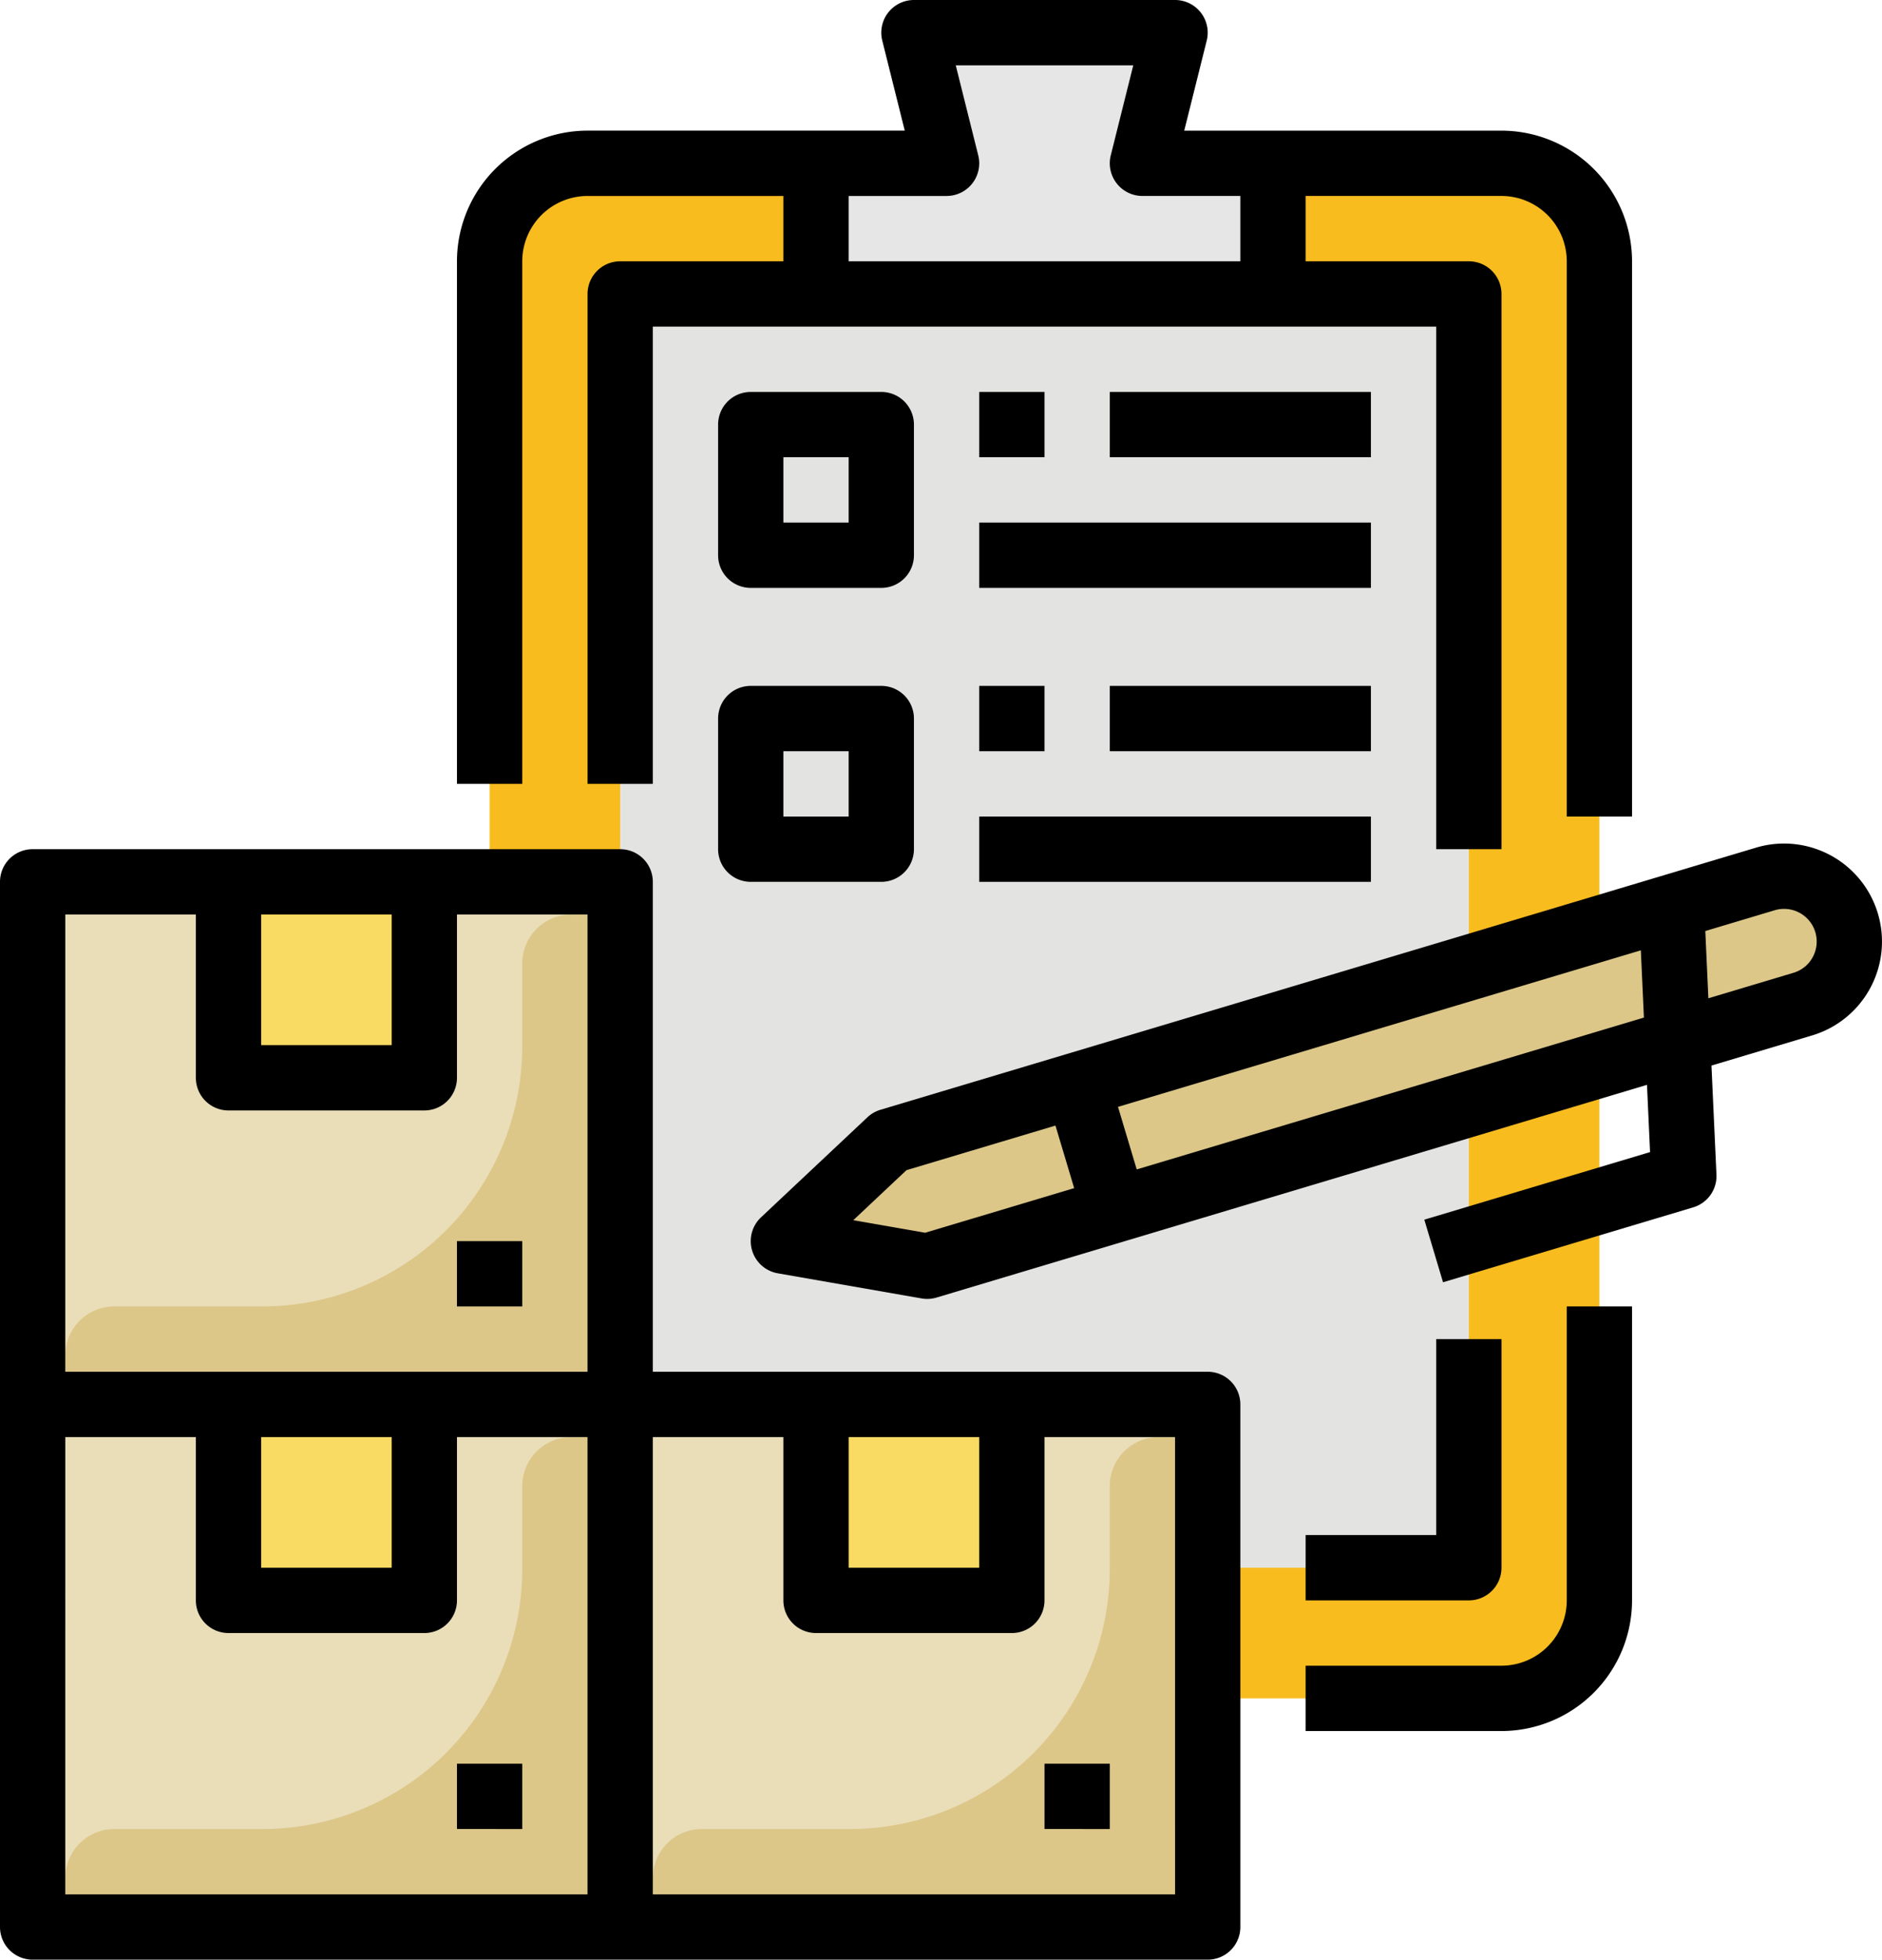<svg xmlns="http://www.w3.org/2000/svg" viewBox="0 0 99.234 103.265"><defs><style>.cls-1{fill:#f8bc1e;}.cls-2{fill:#e3e4e2;}.cls-3{fill:#e6e6e6;}.cls-4{fill:#eadeb9;}.cls-5{fill:#f9da62;}.cls-6{fill:#dcc789;}</style></defs><title>11Filledoutline122</title><g id="Capa_2" data-name="Capa 2"><g id="Capa_1-2" data-name="Capa 1"><g id="Filledoutline"><rect class="cls-1" x="25.816" y="8.605" width="58.517" height="80.891" rx="5.163"/><path class="cls-2" d="M32.701,15.49H77.449V82.612H32.701Z"/><path class="cls-3" d="M67.122,15.49H43.027V8.605h6.884L48.19,1.721H61.959L60.238,8.605h6.884Z"/><path class="cls-4" d="M63.68,101.544H1.721V46.469H32.701V74.006H63.68Z"/><path class="cls-5" d="M43.027,74.006H53.353V84.333H43.027Z"/><path class="cls-6" d="M63.68,75.728H61.098a2.582,2.582,0,0,0-2.582,2.582v4.368a13.704,13.704,0,0,1-13.703,13.703H37.003A2.582,2.582,0,0,0,34.422,98.962v2.582H63.68Z"/><path class="cls-5" d="M12.048,74.006H22.374V84.333H12.048Z"/><path class="cls-6" d="M32.701,75.728H30.119a2.582,2.582,0,0,0-2.582,2.582v4.368a13.704,13.704,0,0,1-13.703,13.703H6.024A2.582,2.582,0,0,0,3.442,98.962v2.582H32.701Z"/><path class="cls-5" d="M12.048,46.469H22.374V56.796H12.048Z"/><path class="cls-6" d="M32.701,48.19H30.119a2.582,2.582,0,0,0-2.582,2.582v4.368a13.704,13.704,0,0,1-13.703,13.703H6.024a2.582,2.582,0,0,0-2.582,2.582v2.582H32.701Z"/><path class="cls-6" d="M95.056,52.912l-46.168,13.813L41.306,65.401l5.609-5.271,46.168-13.813A3.442,3.442,0,1,1,95.056,52.912Z"/><path d="M99.016,48.135a5.163,5.163,0,0,0-6.426-3.467L46.422,58.481a1.725,1.725,0,0,0-.685.395l-5.609,5.271a1.721,1.721,0,0,0,.882,2.95l7.582,1.324a1.725,1.725,0,0,0,.79-.046L86.842,57.166,87.004,60.71,75.101,64.271l.987,3.298,13.191-3.947a1.721,1.721,0,0,0,1.226-1.727l-.263-5.745,5.308-1.588a5.163,5.163,0,0,0,3.466-6.427ZM48.784,64.96,44.993,64.298l2.804-2.636,7.855-2.35.987,3.298Zm11.153-3.337L58.95,58.326l27.568-8.248L86.68,53.622Zm35.648-11.192a1.711,1.711,0,0,1-1.021.832L90.079,52.605l-.162-3.544,3.659-1.095a1.721,1.721,0,0,1,2.008,2.466Z"/><path d="M63.68,72.285H34.422V46.469a1.721,1.721,0,0,0-1.721-1.721H1.721A1.721,1.721,0,0,0,0,46.469v55.075a1.721,1.721,0,0,0,1.721,1.721H63.68a1.721,1.721,0,0,0,1.721-1.721V74.006A1.721,1.721,0,0,0,63.68,72.285ZM44.748,75.728H51.632v6.884H44.748ZM13.769,48.19H20.653v6.884H13.769Zm-10.326,0h6.884v8.605a1.721,1.721,0,0,0,1.721,1.721H22.374a1.721,1.721,0,0,0,1.721-1.721v-8.605h6.884V72.285H3.442ZM13.769,75.728H20.653v6.884H13.769Zm-10.326,0h6.884v8.605A1.721,1.721,0,0,0,12.048,86.054H22.374a1.721,1.721,0,0,0,1.721-1.721v-8.605h6.884V99.823H3.442ZM61.959,99.823H34.422V75.728h6.884v8.605A1.721,1.721,0,0,0,43.027,86.054H53.353a1.721,1.721,0,0,0,1.721-1.721v-8.605h6.884Z"/><path d="M55.075,92.938h3.442v3.442H55.075Z"/><path d="M24.095,92.938h3.442v3.442H24.095Z"/><path d="M24.095,65.401h3.442V68.843H24.095Z"/><path d="M27.537,13.769a3.446,3.446,0,0,1,3.442-3.442H41.306v3.442h-8.605a1.721,1.721,0,0,0-1.721,1.721v25.816H34.422V17.211H75.728V44.748h3.442V15.49a1.721,1.721,0,0,0-1.721-1.721H68.843V10.326H79.17a3.446,3.446,0,0,1,3.442,3.442V43.027H86.054V13.769a6.892,6.892,0,0,0-6.884-6.884H62.442l1.186-4.746A1.721,1.721,0,0,0,61.959,0H48.19a1.721,1.721,0,0,0-1.67,2.138l1.186,4.746H30.979a6.892,6.892,0,0,0-6.884,6.884V41.306h3.442Zm17.211-3.442h5.163A1.721,1.721,0,0,0,51.581,8.188L50.395,3.442H59.755L58.568,8.188a1.721,1.721,0,0,0,1.67,2.138H65.401v3.442h-20.653Z"/><path d="M82.612,84.333a3.446,3.446,0,0,1-3.442,3.442H68.843v3.442H79.17A6.892,6.892,0,0,0,86.054,84.333V68.843H82.612Z"/><path d="M79.17,82.612V70.564H75.728V80.891H68.843v3.442h8.605A1.721,1.721,0,0,0,79.17,82.612Z"/><path d="M48.19,22.374A1.721,1.721,0,0,0,46.469,20.653H39.585A1.721,1.721,0,0,0,37.864,22.374v6.884a1.721,1.721,0,0,0,1.721,1.721h6.884a1.721,1.721,0,0,0,1.721-1.721Zm-3.442,5.163H41.306V24.095h3.442Z"/><path d="M46.469,36.143H39.585a1.721,1.721,0,0,0-1.721,1.721v6.884a1.721,1.721,0,0,0,1.721,1.721h6.884a1.721,1.721,0,0,0,1.721-1.721V37.864A1.721,1.721,0,0,0,46.469,36.143ZM44.748,43.027H41.306V39.585h3.442Z"/><path d="M51.632,20.653h3.442v3.442H51.632Z"/><path d="M51.632,27.537h20.653v3.442H51.632Z"/><path d="M58.517,20.653H72.285v3.442H58.517Z"/><path d="M51.632,36.143h3.442v3.442H51.632Z"/><path d="M51.632,43.027h20.653v3.442H51.632Z"/><path d="M58.517,36.143H72.285v3.442H58.517Z"/></g></g></g></svg>